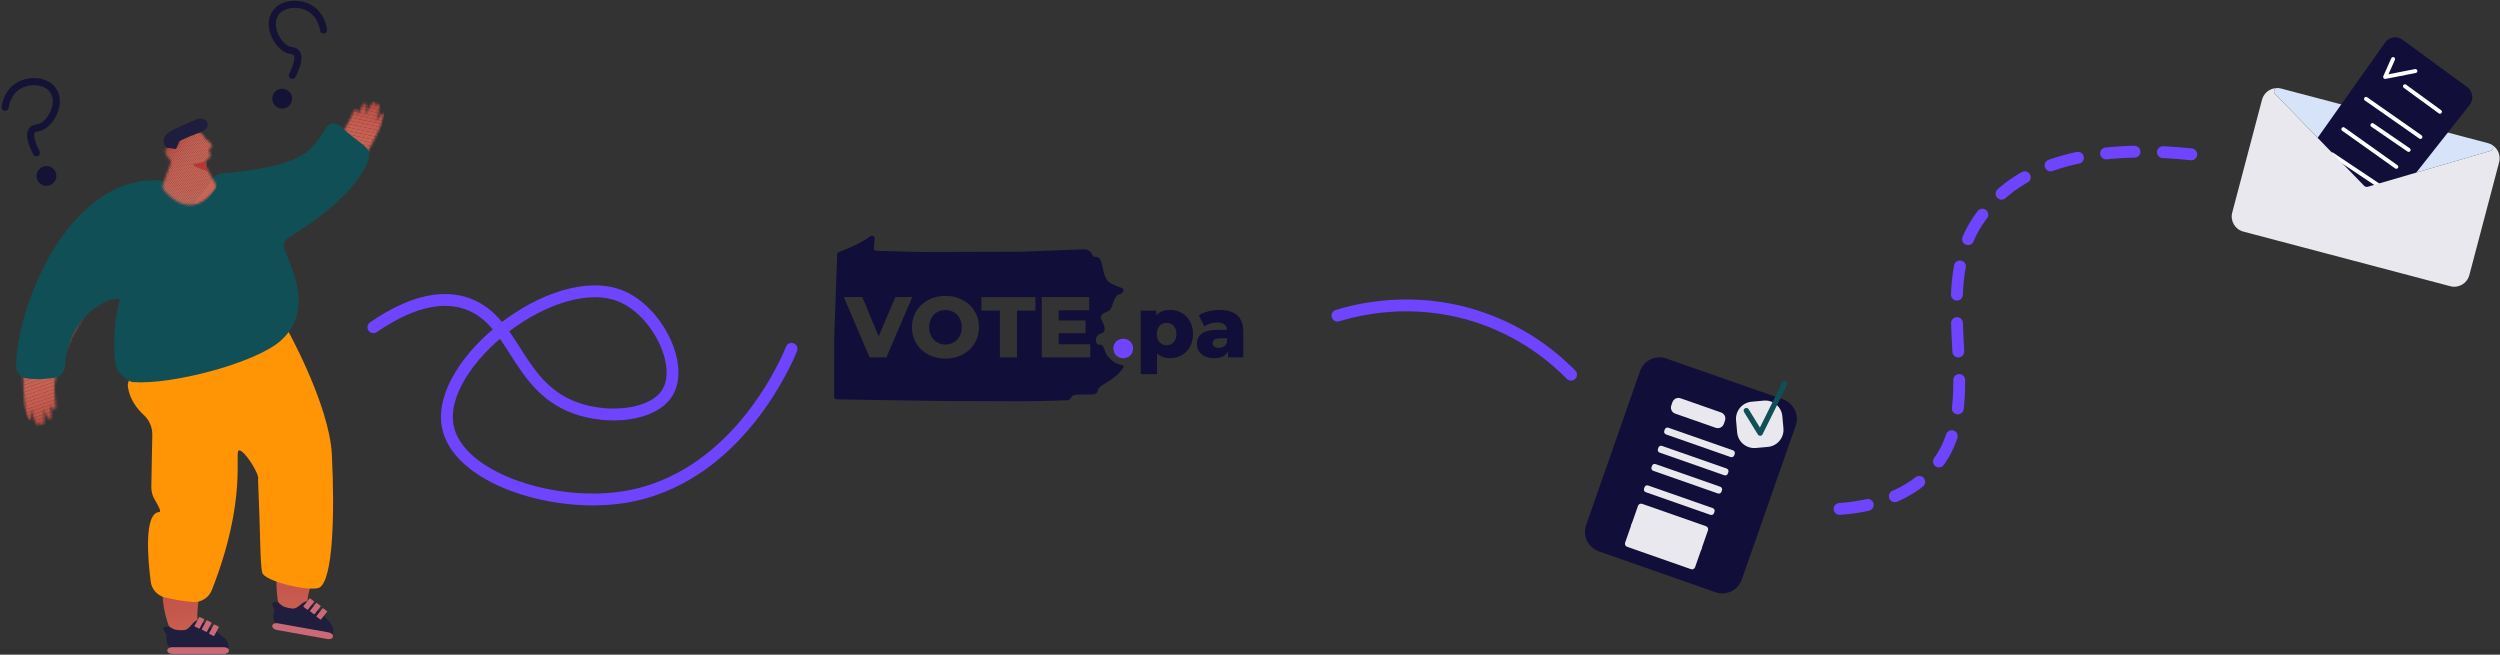 <svg width="1054" height="276" viewBox="0 0 1054 276" fill="none" xmlns="http://www.w3.org/2000/svg">
  <rect x="0" y="0" width="1054" height="276" fill="#333333" stroke="none"/>
  <path d="M398.6 130.7C394.75 130.7 391.73 133.57 391.73 137.97C391.73 142.37 394.75 145.24 398.6 145.24C402.45 145.24 405.47 142.37 405.47 137.97C405.47 133.57 402.45 130.7 398.6 130.7Z" fill="#110F39"/>
  <path d="M469 152.12C465.52 149.24 466.24 148.07 465.11 146.19C463.98 144.32 463.33 146.13 462.41 144.83C461.48 143.54 462.17 141.02 464.3 140.55C466.44 140.07 465.91 137.68 464.48 134.96C463.05 132.24 466.09 131.91 467.55 131.02C469.02 130.13 469.04 127.16 470.46 125.19C471.89 123.21 471.79 124.95 473.22 123.2C474.64 121.44 473.02 121.66 469.11 119.88C465.2 118.1 465.57 114.63 464.35 110.67C463.13 106.71 461.38 109.54 460.44 107.28C459.49 105.02 457.18 105.1 457.18 105.1L430.53 106.12L388.51 106.24L369.48 105.74C368.82 105.73 368.32 105.15 368.39 104.5L368.77 100.61C368.86 99.64 367.77 99.02 366.98 99.59C362.42 102.9 355.84 105.46 353.69 106.25C353.26 106.41 352.97 106.82 352.95 107.27L351.71 142.2L351.68 167.24C351.68 167.85 352.17 168.35 352.78 168.37C355.39 168.43 391.11 168.96 392.31 168.99C396.49 169.09 400.67 169.06 404.86 169.08L413.38 169.11L420.91 169.14L430.49 169.18C443.47 169.06 448.47 168.79 448.47 168.79C448.47 168.79 450.8 169.11 451.55 167.73C452.3 166.35 452.87 166.37 456.98 166.33C461.09 166.29 462.51 166.62 462.83 164.53C462.97 163.56 464.31 162.66 466.03 161.58C468.04 160.31 470.59 158.79 472.36 156.64C475.63 152.66 472.45 154.99 468.96 152.1L469 152.12ZM366.63 150.68L355.77 125.25H363.54L370.44 141.82L377.49 125.25H384.61L373.71 150.68H366.63ZM398.6 151.19C390.46 151.19 384.47 145.6 384.47 137.97C384.47 130.34 390.47 124.75 398.6 124.75C406.73 124.75 412.73 130.34 412.73 137.97C412.73 145.6 406.74 151.19 398.6 151.19ZM436.53 130.96H428.76V150.69H421.57V130.96H413.76V125.26H436.54V130.96H436.53ZM459.64 150.68H439.22V125.25H459.17V130.81H446.35V135.1H457.65V140.48H446.35V145.13H459.65V150.69L459.64 150.68Z" fill="#110F39"/>
  <path d="M469.4 146.91C469.4 144.44 471.22 142.84 473.54 142.84C475.86 142.84 477.68 144.44 477.68 146.91C477.68 149.38 475.9 151.02 473.54 151.02C471.18 151.02 469.4 149.31 469.4 146.91Z" fill="#6E44FF"/>
  <path d="M502.97 140.84C502.97 147.09 498.65 151.01 493.31 151.01C491.02 151.01 489.17 150.32 487.82 148.94V157.73H480.92V130.99H487.5V132.95C488.81 131.39 490.73 130.66 493.31 130.66C498.65 130.66 502.97 134.58 502.97 140.83V140.84ZM495.99 140.84C495.99 137.86 494.17 136.15 491.85 136.15C489.53 136.15 487.71 137.86 487.71 140.84C487.71 143.82 489.53 145.53 491.85 145.53C494.17 145.53 495.99 143.82 495.99 140.84Z" fill="#110F39"/>
  <path d="M524.18 139.75V150.69H517.75V148.15C516.77 150.04 514.81 151.02 511.94 151.02C507.22 151.02 504.6 148.37 504.6 144.95C504.6 141.32 507.25 139.06 513.36 139.06H517.28C517.17 137.06 515.83 135.94 513.1 135.94C511.21 135.94 509.1 136.59 507.76 137.65L505.43 132.96C507.68 131.47 511.02 130.67 514.11 130.67C520.5 130.67 524.17 133.5 524.17 139.75H524.18ZM517.28 144.36V142.65H514.3C512.08 142.65 511.28 143.45 511.28 144.65C511.28 145.85 512.22 146.65 513.86 146.65C515.39 146.65 516.73 145.92 517.28 144.36Z" fill="#110F39"/>
  <mask id="mask0_0_1" style="mask-type:luminance" maskUnits="userSpaceOnUse" x="9" y="120" width="27" height="60">
  <path d="M34.53 134.28C28.7 143.88 25.47 152.09 23.65 158.43C23.59 158.87 23.5 159.35 23.34 159.98C22.24 164.1 23.9 171.61 23.36 172.3C22.99 172.77 22.12 173.04 21.4 170.79C21.35 171.82 21.38 172.36 21.38 172.36H21.34C21.77 174.85 21.73 176.67 21.14 176.84C20.49 177.02 19.38 175.21 18.38 172.5C18.92 176.22 18.77 179.19 17.98 179.33C17.62 179.39 17.19 178.85 16.76 177.91C16.65 178.79 16.44 179.34 16.11 179.4C15.29 179.55 14.09 176.6 13.35 172.73H13.26C13.29 175.22 13.01 176.97 12.48 177.03C11.94 177.09 11.3 175.37 10.82 172.85H10.77C10.73 172.53 10.7 172.23 10.66 171.92C10.54 171.2 10.44 170.45 10.36 169.65C10.31 169.18 10.28 168.72 10.24 168.28C7.88 143.1 15.92 125.79 15.92 125.79C19.25 113.55 40.78 124.05 34.57 134.29L34.53 134.28Z" fill="white"/>
  </mask>
  <g mask="url(#mask0_0_1)">
  <path d="M55.204 166.704L13.146 180.965L13.184 181.078L55.242 166.818L55.204 166.704Z" fill="#B6493F"/>
  <path d="M54.741 165.348L12.683 179.608L13.142 180.963L55.2 166.702L54.741 165.348Z" fill="#B6493F"/>
  <path d="M54.278 163.998L12.22 178.258L12.679 179.613L54.737 165.352L54.278 163.998Z" fill="#BA4C42"/>
  <path d="M53.819 162.647L11.761 176.908L12.22 178.262L54.279 164.002L53.819 162.647Z" fill="#BC5045"/>
  <path d="M53.357 161.287L11.299 175.547L11.758 176.902L53.816 162.641L53.357 161.287Z" fill="#BF5449"/>
  <path d="M52.895 159.927L10.836 174.187L11.296 175.541L53.354 161.281L52.895 159.927Z" fill="#C1564B"/>
  <path d="M52.445 158.576L10.387 172.836L10.846 174.191L52.904 159.93L52.445 158.576Z" fill="#C2574C"/>
  <path d="M51.993 157.212L9.935 171.473L10.394 172.827L52.452 158.566L51.993 157.212Z" fill="#C65A4E"/>
  <path d="M51.533 155.862L9.475 170.122L9.934 171.476L51.992 157.216L51.533 155.862Z" fill="#C65C50"/>
  <path d="M51.071 154.501L9.013 168.762L9.472 170.116L51.53 155.856L51.071 154.501Z" fill="#C75D51"/>
  <path d="M50.608 153.141L8.55 167.401L9.009 168.756L51.068 154.495L50.608 153.141Z" fill="#C85F53"/>
  <path d="M50.15 151.79L8.091 166.051L8.55 167.405L50.609 153.145L50.15 151.79Z" fill="#C85F53"/>
  <path d="M49.687 150.43L7.629 164.69L8.088 166.045L50.146 151.784L49.687 150.43Z" fill="#C86054"/>
  <path d="M49.228 149.079L7.17 163.339L7.629 164.694L49.687 150.433L49.228 149.079Z" fill="#C86054"/>
  <path d="M48.776 147.719L6.718 161.979L7.177 163.333L49.235 149.073L48.776 147.719Z" fill="#C96255"/>
  <path d="M48.313 146.359L6.255 160.619L6.715 161.973L48.773 147.713L48.313 146.359Z" fill="#C96255"/>
  <path d="M47.854 145.008L5.796 159.268L6.255 160.622L48.313 146.362L47.854 145.008Z" fill="#CA6356"/>
  <path d="M47.392 143.647L5.333 157.908L5.793 159.262L47.851 145.002L47.392 143.647Z" fill="#CA6356"/>
  <path d="M46.933 142.297L4.875 156.557L5.334 157.911L47.392 143.651L46.933 142.297Z" fill="#CA6356"/>
  <path d="M46.47 140.936L4.412 155.197L4.871 156.551L46.929 142.291L46.47 140.936Z" fill="#CA6356"/>
  <path d="M46.008 139.576L3.95 153.836L4.409 155.191L46.467 140.93L46.008 139.576Z" fill="#CA6456"/>
  <path d="M45.549 138.225L3.491 152.486L3.95 153.84L46.008 139.58L45.549 138.225Z" fill="#CA6456"/>
  <path d="M45.087 136.875L3.028 151.136L3.487 152.49L45.546 138.23L45.087 136.875Z" fill="#CA6456"/>
  <path d="M44.637 135.524L2.579 149.785L3.038 151.139L45.096 136.878L44.637 135.524Z" fill="#CA6456"/>
  <path d="M44.175 134.164L2.117 148.424L2.576 149.779L44.634 135.518L44.175 134.164Z" fill="#CA6456"/>
  <path d="M43.713 132.804L1.655 147.064L2.114 148.418L44.172 134.158L43.713 132.804Z" fill="#CA6456"/>
  <path d="M43.254 131.453L1.195 145.713L1.655 147.068L43.713 132.807L43.254 131.453Z" fill="#CA6456"/>
  <path d="M42.791 130.093L0.733 144.353L1.192 145.707L43.25 131.447L42.791 130.093Z" fill="#CA6456"/>
  <path d="M42.332 128.742L0.274 143.002L0.733 144.357L42.791 130.096L42.332 128.742Z" fill="#CA6456"/>
  <path d="M41.87 127.382L-0.188 141.642L0.271 142.996L42.329 128.736L41.87 127.382Z" fill="#CA6456"/>
  <path d="M41.407 126.021L-0.651 140.282L-0.192 141.636L41.867 127.376L41.407 126.021Z" fill="#CA6456"/>
  <path d="M40.948 124.671L-1.11 138.931L-0.651 140.285L41.407 126.025L40.948 124.671Z" fill="#CA6456"/>
  <path d="M40.496 123.31L-1.562 137.571L-1.103 138.925L40.955 124.665L40.496 123.31Z" fill="#CA6456"/>
  <path d="M40.037 121.959L-2.021 136.22L-1.562 137.574L40.496 123.314L40.037 121.959Z" fill="#CA6456"/>
  <path d="M35.334 108.081L-6.724 122.342L-2.017 136.225L40.041 121.965L35.334 108.081Z" fill="#CA6456"/>
  </g>
  <mask id="mask1_0_1" style="mask-type:luminance" maskUnits="userSpaceOnUse" x="116" y="42" width="46" height="51">
  <path d="M120.74 73.21C130.64 67.92 137.62 62.5 142.41 57.98C142.69 57.63 143.01 57.26 143.47 56.81C146.51 53.82 148.92 46.51 149.74 46.2C150.3 45.99 151.18 46.2 150.66 48.5C151.23 47.64 151.48 47.16 151.48 47.16L151.52 47.18C152.42 44.82 153.38 43.28 153.98 43.44C154.63 43.61 154.66 45.74 154.15 48.58C155.58 45.11 157.22 42.63 157.98 42.91C158.32 43.04 158.41 43.73 158.31 44.76C158.85 44.05 159.32 43.69 159.63 43.81C160.41 44.1 159.94 47.25 158.61 50.96L158.69 51C159.93 48.85 161.06 47.48 161.55 47.7C162.04 47.93 161.72 49.73 160.84 52.14L160.89 52.16C160.77 52.46 160.63 52.73 160.51 53.02C160.24 53.7 159.95 54.4 159.61 55.12C159.41 55.55 159.21 55.96 159.01 56.36C148.2 79.23 132.46 90.03 132.46 90.03C123.35 98.87 110.19 78.85 120.75 73.21H120.74Z" fill="white"/>
  </mask>
  <g mask="url(#mask1_0_1)">
  <path d="M119.49 34.666L119.465 34.783L162.919 43.948L162.944 43.831L119.49 34.666Z" fill="#B6493F"/>
  <path d="M119.467 34.774L119.171 36.173L162.625 45.338L162.92 43.939L119.467 34.774Z" fill="#B6493F"/>
  <path d="M119.165 36.176L118.87 37.575L162.324 46.74L162.619 45.341L119.165 36.176Z" fill="#BA4C42"/>
  <path d="M118.872 37.589L118.577 38.988L162.031 48.153L162.326 46.754L118.872 37.589Z" fill="#BC5045"/>
  <path d="M118.572 38.981L118.277 40.38L161.731 49.545L162.026 48.146L118.572 38.981Z" fill="#BF5449"/>
  <path d="M118.29 40.386L117.995 41.785L161.449 50.95L161.744 49.551L118.29 40.386Z" fill="#C1564B"/>
  <path d="M117.99 41.779L117.695 43.178L161.149 52.343L161.444 50.944L117.99 41.779Z" fill="#C2574C"/>
  <path d="M117.688 43.191L117.393 44.59L160.847 53.755L161.142 52.356L117.688 43.191Z" fill="#C65A4E"/>
  <path d="M117.398 44.584L117.103 45.983L160.557 55.148L160.852 53.749L117.398 44.584Z" fill="#C65C50"/>
  <path d="M117.096 45.986L116.801 47.385L160.255 56.55L160.55 55.151L117.096 45.986Z" fill="#C75D51"/>
  <path d="M116.806 47.379L116.511 48.778L159.965 57.943L160.26 56.544L116.806 47.379Z" fill="#C85F53"/>
  <path d="M116.504 48.791L116.209 50.19L159.663 59.355L159.958 57.956L116.504 48.791Z" fill="#C85F53"/>
  <path d="M116.212 50.194L115.917 51.593L159.371 60.758L159.666 59.359L116.212 50.194Z" fill="#C86054"/>
  <path d="M115.912 51.586L115.617 52.985L159.071 62.151L159.366 60.751L115.912 51.586Z" fill="#C86054"/>
  <path d="M115.62 52.999L115.325 54.398L158.779 63.563L159.074 62.164L115.62 52.999Z" fill="#C96255"/>
  <path d="M115.33 54.394L115.035 55.793L158.489 64.958L158.784 63.559L115.33 54.394Z" fill="#C96255"/>
  <path d="M115.038 55.796L114.743 57.195L158.197 66.36L158.492 64.961L115.038 55.796Z" fill="#CA6356"/>
  <path d="M114.738 57.189L114.443 58.588L157.897 67.753L158.192 66.354L114.738 57.189Z" fill="#CA6356"/>
  <path d="M114.446 58.601L114.151 60.001L157.605 69.166L157.9 67.766L114.446 58.601Z" fill="#CA6356"/>
  <path d="M114.146 59.994L113.851 61.393L157.305 70.558L157.6 69.159L114.146 59.994Z" fill="#CA6356"/>
  <path d="M113.844 61.396L113.549 62.795L157.003 71.96L157.298 70.561L113.844 61.396Z" fill="#CA6456"/>
  <path d="M113.551 62.799L113.256 64.198L156.71 73.363L157.005 71.964L113.551 62.799Z" fill="#CA6456"/>
  <path d="M113.252 64.201L112.957 65.601L156.411 74.766L156.706 73.367L113.252 64.201Z" fill="#CA6456"/>
  <path d="M112.96 65.604L112.665 67.003L156.119 76.168L156.414 74.769L112.96 65.604Z" fill="#CA6456"/>
  <path d="M112.66 66.997L112.365 68.396L155.819 77.561L156.114 76.162L112.66 66.997Z" fill="#CA6456"/>
  <path d="M112.377 68.401L112.082 69.8L155.536 78.965L155.831 77.566L112.377 68.401Z" fill="#CA6456"/>
  <path d="M112.077 69.804L111.782 71.203L155.236 80.368L155.531 78.969L112.077 69.804Z" fill="#CA6456"/>
  <path d="M111.785 71.206L111.49 72.606L154.944 81.771L155.239 80.371L111.785 71.206Z" fill="#CA6456"/>
  <path d="M111.486 72.599L111.19 73.998L154.644 83.163L154.94 81.764L111.486 72.599Z" fill="#CA6456"/>
  <path d="M111.194 74.002L110.898 75.401L154.352 84.566L154.648 83.167L111.194 74.002Z" fill="#CA6456"/>
  <path d="M110.891 75.414L110.596 76.813L154.05 85.978L154.345 84.579L110.891 75.414Z" fill="#CA6456"/>
  <path d="M110.601 76.807L110.306 78.206L153.76 87.371L154.055 85.972L110.601 76.807Z" fill="#CA6456"/>
  <path d="M110.299 78.209L110.004 79.608L153.458 88.773L153.753 87.374L110.299 78.209Z" fill="#CA6456"/>
  <path d="M109.999 79.602L109.704 81.001L153.158 90.166L153.453 88.767L109.999 79.602Z" fill="#CA6456"/>
  <path d="M109.713 81.003L106.688 95.347L150.142 104.512L153.167 90.168L109.713 81.003Z" fill="#CA6456"/>
  </g>
  <path d="M84.54 247.75C84.39 248.5 82.45 259.24 83.5 262.53C84.54 265.81 76.93 271.93 71.11 263.72C71.11 263.72 67.98 255.66 68.57 247.6C69.17 239.54 84.54 247.75 84.54 247.75Z" fill="url(#paint0_linear_0_1)"/>
  <path d="M70.21 267.6C69.329 266.17 68.07 264.57 69.609 264.25C71.21 263.75 72.96 265.25 73.659 265.41C74.96 265.72 76.279 265.75 77.639 265.64C80.18 265.45 80.99 261.78 83.579 261.41C83.909 261.36 90.84 265.81 91.57 266.43L95.189 269.5C97.93 273.79 95.23 275.18 90.9 274.86L78.889 273.97C73.779 273.48 69.719 274.93 70.21 267.59V267.6Z" fill="#1F1E3D"/>
  <path d="M83.859 265.01L82.119 264.13C82.009 264.07 81.969 263.94 82.019 263.83L83.949 260.25C84.009 260.14 84.149 260.1 84.259 260.16L85.999 261.04C86.109 261.1 86.149 261.23 86.099 261.34L84.169 264.92C84.109 265.03 83.969 265.07 83.859 265.01Z" fill="#CC6976"/>
  <path d="M86.939 266.4L85.199 265.52C85.089 265.46 85.049 265.33 85.099 265.22L87.029 261.64C87.089 261.53 87.229 261.49 87.339 261.55L89.079 262.43C89.189 262.49 89.229 262.62 89.179 262.73L87.249 266.31C87.189 266.42 87.049 266.46 86.939 266.4Z" fill="#CC6976"/>
  <path d="M90.009 268.13L88.269 267.25C88.159 267.19 88.119 267.06 88.169 266.95L90.099 263.37C90.159 263.26 90.299 263.22 90.409 263.28L92.149 264.16C92.259 264.22 92.299 264.35 92.249 264.46L90.319 268.04C90.259 268.15 90.119 268.19 90.009 268.13Z" fill="#CC6976"/>
  <path d="M94.529 275.7H72.649C71.519 275.7 70.569 275.06 70.539 274.28C70.509 273.5 71.409 272.86 72.539 272.86H94.419C95.549 272.86 96.499 273.5 96.529 274.28C96.559 275.06 95.659 275.7 94.529 275.7Z" fill="#CC6976"/>
  <path d="M133.24 240.16C132.96 240.87 129.16 251.11 129.61 254.52C130.06 257.94 121.49 262.62 117.21 253.51C117.21 253.51 115.54 245.02 117.55 237.2C119.56 229.37 133.24 240.16 133.24 240.16Z" fill="url(#paint1_linear_0_1)"/>
  <path d="M115.64 257.17C115.03 255.61 114.07 253.81 115.64 253.77C117.3 253.56 118.76 255.34 119.42 255.63C120.65 256.16 121.94 256.42 123.29 256.56C125.83 256.82 127.27 253.35 129.88 253.45C130.21 253.46 136.25 259.06 136.86 259.79L139.89 263.45C141.84 268.16 138.93 269.05 134.73 267.98L123.07 264.99C118.13 263.61 113.87 264.32 115.64 257.18V257.17Z" fill="#1F1E3D"/>
  <path d="M129.53 257.03L127.97 255.86C127.87 255.79 127.85 255.65 127.93 255.55L130.46 252.36C130.54 252.26 130.68 252.25 130.78 252.32L132.34 253.49C132.44 253.56 132.46 253.7 132.38 253.8L129.85 256.99C129.77 257.09 129.63 257.1 129.53 257.03Z" fill="#CC6976"/>
  <path d="M132.32 258.94L130.76 257.77C130.66 257.7 130.64 257.56 130.72 257.46L133.25 254.27C133.33 254.17 133.47 254.16 133.57 254.23L135.13 255.4C135.23 255.47 135.25 255.61 135.17 255.71L132.64 258.9C132.56 259 132.42 259.01 132.32 258.94Z" fill="#CC6976"/>
  <path d="M135.04 261.18L133.48 260.01C133.38 259.94 133.36 259.8 133.44 259.7L135.97 256.51C136.05 256.41 136.19 256.4 136.29 256.47L137.85 257.64C137.95 257.71 137.97 257.85 137.89 257.95L135.36 261.14C135.28 261.24 135.14 261.25 135.04 261.18Z" fill="#CC6976"/>
  <path d="M138.16 269.43L116.62 265.57C115.51 265.37 114.69 264.58 114.8 263.8C114.91 263.03 115.91 262.56 117.02 262.76L138.56 266.62C139.67 266.82 140.49 267.61 140.38 268.39C140.27 269.16 139.27 269.63 138.16 269.43Z" fill="#CC6976"/>
  <path d="M139.92 191.72C138.87 170.38 120.61 137.98 120.61 137.98C120.61 137.98 97.28 156.33 58.25 158C55.57 158.11 53.53 160.5 53.93 163.15C54.72 168.51 57.92 172.47 60.56 174.9C62.91 177.07 64.27 180.1 64.21 183.29L63.8 205.21C63.76 207.18 64.28 209.13 65.31 210.81C66.63 212.96 68.15 215.78 67.2 215.87C60.64 216.18 62.3 235.55 63.54 245.2C63.96 248.47 66.37 251.14 69.58 251.89C72.98 252.68 77.49 253.57 81.44 253.8C84.88 254.01 88.05 251.97 89.31 248.77C104.47 210.3 98.66 190.38 100.7 189.89C102.81 189.38 109.59 199.96 108.79 202.02C109.82 225.4 109.62 237.28 110.52 241.3C111.42 245.32 131.51 249.67 134.78 247.65C140.34 244.21 141.18 217.34 139.92 191.73V191.72Z" fill="#FF9505"/>
  <path d="M153.63 61.5C150.71 59.28 146.02 55.62 143.83 53.48C142.87 52.54 141.56 51.99 140.22 52.06C136.82 52.24 137.58 56.33 130.16 63.4C122.9 70.32 101.41 72.48 93.69 73.04C92.05 73.16 90.59 74.06 89.73 75.46C87.32 79.4 81.08 86.33 70.21 77.22C69.32 76.48 68.22 76.03 67.06 75.99C27.47 74.49 6.59 131.59 6.81 154.57C6.83 157.07 8.72 159.18 11.2 159.52C16.02 160.18 20.32 159.73 23.27 159.17C25.59 158.73 27.28 156.77 27.42 154.41C28.93 128.95 52.39 123.27 50.46 126.93C48.85 129.99 47.09 146.97 48.91 154.55C49.42 156.68 53.78 160.91 55.96 161.08C72.32 162.34 107.03 153.25 118.1 143.87C133.04 130.7 122.35 112.3 119.84 104.63C119.31 103 120 101.21 121.47 100.31C146.39 85.15 153.41 72.97 155.39 67.14C156.09 65.09 155.37 62.82 153.65 61.51L153.63 61.5Z" fill="#104F55"/>
  <mask id="mask2_0_1" style="mask-type:luminance" maskUnits="userSpaceOnUse" x="68" y="55" width="24" height="32">
  <path d="M85.91 57.27L86.12 57.72C86.3 58.1 86.56 58.43 86.9 58.69C86.9 58.69 90.57 61.22 89.02 62.37L87.97 62.99C87.97 62.99 89.89 66.12 87.43 67.28C86.31 67.81 86.44 69.54 87.04 70.62L90.72 77.24C91.2 78.1 91.15 79.16 90.57 79.96C87.93 83.59 79.73 92.43 69.13 80.22C68.53 79.52 68.37 78.54 68.69 77.68C69.44 75.69 70.84 71.95 71.83 69.22C72.21 68.17 71.76 67.1 70.9 66.4C68.94 64.78 69.16 60.95 72.79 62.14C72.79 62.14 75.18 62.14 75.14 60.23C75.12 59.1 75.98 58.15 77.05 57.79L82.79 55.9C84.02 55.49 85.36 56.08 85.91 57.26V57.27Z" fill="white"/>
  </mask>
  <g mask="url(#mask2_0_1)">
  <path d="M77.588 50.065L57.88 75.517L59.224 76.558L78.932 51.106L77.588 50.065Z" fill="#B6493F"/>
  <path d="M78.922 51.097L59.214 76.549L59.768 76.978L79.475 51.526L78.922 51.097Z" fill="#B6493F"/>
  <path d="M79.479 51.535L59.772 76.987L60.325 77.416L80.032 51.964L79.479 51.535Z" fill="#BA4C42"/>
  <path d="M80.031 51.966L60.324 77.418L60.878 77.847L80.585 52.394L80.031 51.966Z" fill="#BC5045"/>
  <path d="M80.588 52.394L60.881 77.846L61.434 78.275L81.142 52.822L80.588 52.394Z" fill="#BF5449"/>
  <path d="M81.141 52.825L61.434 78.277L61.987 78.705L81.694 53.253L81.141 52.825Z" fill="#C1564B"/>
  <path d="M81.698 53.263L61.99 78.715L62.544 79.144L82.251 53.692L81.698 53.263Z" fill="#C2574C"/>
  <path d="M82.258 53.689L62.551 79.142L63.105 79.57L82.812 54.118L82.258 53.689Z" fill="#C65A4E"/>
  <path d="M82.821 54.12L63.114 79.572L63.667 80.001L83.374 54.548L82.821 54.12Z" fill="#C65C50"/>
  <path d="M83.368 54.548L63.661 80.001L64.214 80.429L83.921 54.977L83.368 54.548Z" fill="#C75D51"/>
  <path d="M83.931 54.979L64.224 80.431L64.777 80.86L84.484 55.407L83.931 54.979Z" fill="#C85F53"/>
  <path d="M84.477 55.417L64.77 80.87L65.323 81.298L85.031 55.846L84.477 55.417Z" fill="#C85F53"/>
  <path d="M85.04 55.838L65.333 81.29L65.886 81.719L85.594 56.266L85.04 55.838Z" fill="#C86054"/>
  <path d="M85.587 56.276L65.88 81.728L66.433 82.157L86.141 56.705L85.587 56.276Z" fill="#C86054"/>
  <path d="M86.15 56.697L66.442 82.149L66.996 82.578L86.703 57.125L86.15 56.697Z" fill="#C96255"/>
  <path d="M86.713 57.127L67.005 82.579L67.559 83.008L87.266 57.555L86.713 57.127Z" fill="#C96255"/>
  <path d="M87.26 57.565L67.552 83.018L68.106 83.446L87.813 57.994L87.26 57.565Z" fill="#CA6356"/>
  <path d="M87.823 57.986L68.115 83.438L68.669 83.867L88.376 58.414L87.823 57.986Z" fill="#CA6356"/>
  <path d="M88.369 58.424L68.662 83.876L69.215 84.305L88.922 58.853L88.369 58.424Z" fill="#CA6356"/>
  <path d="M88.932 58.855L69.225 84.307L69.778 84.736L89.485 59.283L88.932 58.855Z" fill="#CA6356"/>
  <path d="M89.479 59.283L69.772 84.735L70.325 85.164L90.032 59.712L89.479 59.283Z" fill="#CA6456"/>
  <path d="M90.041 59.713L70.334 85.165L70.888 85.594L90.595 60.142L90.041 59.713Z" fill="#CA6456"/>
  <path d="M90.594 60.134L70.887 85.586L71.44 86.015L91.147 60.563L90.594 60.134Z" fill="#CA6456"/>
  <path d="M91.151 60.572L71.444 86.024L71.997 86.453L91.705 61.001L91.151 60.572Z" fill="#CA6456"/>
  <path d="M91.704 61.003L71.997 86.455L72.55 86.884L92.257 61.431L91.704 61.003Z" fill="#CA6456"/>
  <path d="M92.26 61.431L72.553 86.883L73.107 87.312L92.814 61.86L92.26 61.431Z" fill="#CA6456"/>
  <path d="M92.813 61.862L73.106 87.314L73.659 87.743L93.367 62.29L92.813 61.862Z" fill="#CA6456"/>
  <path d="M93.37 62.3L73.663 87.752L74.216 88.181L93.923 62.729L93.37 62.3Z" fill="#CA6456"/>
  <path d="M93.923 62.721L74.216 88.173L74.769 88.601L94.477 63.149L93.923 62.721Z" fill="#CA6456"/>
  <path d="M94.486 63.151L74.778 88.603L75.332 89.032L95.039 63.579L94.486 63.151Z" fill="#CA6456"/>
  <path d="M95.032 63.579L75.325 89.032L75.879 89.46L95.586 64.008L95.032 63.579Z" fill="#CA6456"/>
  <path d="M95.596 64.01L75.888 89.462L76.442 89.891L96.149 64.438L95.596 64.01Z" fill="#CA6456"/>
  <path d="M96.142 64.448L76.435 89.9L76.988 90.329L96.695 64.877L96.142 64.448Z" fill="#CA6456"/>
  <path d="M96.705 64.868L76.998 90.321L77.551 90.749L97.258 65.297L96.705 64.868Z" fill="#CA6456"/>
  <path d="M97.26 65.307L77.553 90.759L80.557 93.086L100.265 67.633L97.26 65.307Z" fill="#CA6456"/>
  </g>
  <path d="M82.92 50.28C87.08 48.69 90.2 53.49 84.59 55.67C75.23 59.31 75.55 59.62 75.55 59.62L74.19 62.82L70.18 62.25C70.18 62.25 65.81 57.95 73.47 54.46C81.14 50.97 77.02 52.87 82.92 50.29V50.28Z" fill="#1F1D3D"/>
  <path d="M87.16 67.43C87.16 67.43 86.17 68.53 82.41 69C78.65 69.48 88.03 72.36 88.03 72.36C88.03 72.36 85.64 68.8 87.16 67.43Z" fill="#B63735"/>
  <path d="M2.14 45.21C2.25 44.4 3.1 38.93 7.89 36.1C12.6 33.32 19.68 33.94 22.51 38.26C25.97 43.53 21.54 51.95 17 53.6C15.59 54.11 14.48 53.86 13.64 54.8C11.91 56.73 13.64 61.07 15.32 64.39" stroke="#151335" stroke-width="3" stroke-linecap="round" stroke-linejoin="round"/>
  <path d="M22.71 76.96C21.18 78.69 18.53 78.85 16.8 77.31C15.07 75.78 14.91 73.13 16.45 71.4C17.98 69.67 20.63 69.51 22.36 71.05C24.09 72.58 24.25 75.23 22.71 76.96Z" fill="#151335"/>
  <path d="M136.4 12.61C136.29 11.8 135.44 6.33 130.65 3.5C125.94 0.72 118.86 1.34 116.03 5.66C112.57 10.93 117 19.35 121.54 21C122.95 21.51 124.06 21.26 124.9 22.2C126.63 24.13 124.9 28.47 123.22 31.79" stroke="#151335" stroke-width="3" stroke-linecap="round" stroke-linejoin="round"/>
  <path d="M115.84 44.37C117.37 46.1 120.02 46.26 121.75 44.72C123.48 43.19 123.64 40.54 122.1 38.81C120.57 37.08 117.92 36.92 116.19 38.46C114.46 39.99 114.3 42.64 115.84 44.37Z" fill="#151335"/>
  <path d="M157.43 137.95C175.73 125.42 187.78 125.39 195.3 127.5C217.17 133.65 216.92 162.5 242.31 171.9C256.39 177.11 275.6 175.32 281.48 165.37C288.33 153.79 277.08 131.2 261.89 124.89C233.98 113.29 183.65 152.87 188.77 179.73C192.83 201.06 231.8 214.05 261.89 209.76C310.97 202.77 332.4 150.42 333.71 147.08" stroke="#6E44FF" stroke-width="5" stroke-linecap="round" stroke-linejoin="round"/>
  <path d="M751.71 168.368L702.538 151.148C697.993 149.556 693.018 151.95 691.426 156.496L668.716 221.344C667.125 225.889 669.519 230.864 674.064 232.456L723.236 249.676C727.782 251.268 732.757 248.873 734.348 244.328L757.058 179.48C758.65 174.934 756.255 169.959 751.71 168.368Z" fill="#110F39"/>
  <path d="M725.596 173.892L708.532 167.916C707.125 167.423 705.584 168.165 705.091 169.572L704.612 170.941C704.119 172.348 704.861 173.889 706.268 174.381L723.332 180.357C724.739 180.85 726.28 180.109 726.773 178.701L727.252 177.333C727.745 175.925 727.003 174.385 725.596 173.892Z" fill="#E8E8EE"/>
  <path d="M725.265 205.208L697.999 195.66C697.384 195.444 696.711 195.768 696.495 196.383L696.284 196.987C696.068 197.602 696.392 198.276 697.007 198.491L724.274 208.04C724.889 208.255 725.562 207.931 725.777 207.316L725.989 206.712C726.204 206.097 725.88 205.423 725.265 205.208Z" fill="#E8E8EE"/>
  <path d="M727.959 197.538L700.693 187.99C700.078 187.774 699.404 188.098 699.189 188.713L698.978 189.317C698.762 189.932 699.086 190.606 699.701 190.821L726.968 200.37C727.583 200.585 728.256 200.261 728.471 199.646L728.683 199.042C728.898 198.427 728.574 197.754 727.959 197.538Z" fill="#E8E8EE"/>
  <path d="M730.643 189.868L703.376 180.32C702.761 180.104 702.088 180.428 701.873 181.043L701.661 181.647C701.446 182.262 701.77 182.936 702.385 183.151L729.651 192.7C730.266 192.915 730.94 192.591 731.155 191.976L731.366 191.372C731.582 190.757 731.258 190.084 730.643 189.868Z" fill="#E8E8EE"/>
  <path d="M716.74 229.579L689.474 220.031C688.859 219.815 688.185 220.139 687.97 220.754L687.758 221.358C687.543 221.973 687.867 222.647 688.482 222.862L715.748 232.411C716.363 232.626 717.037 232.302 717.252 231.687L717.464 231.083C717.679 230.468 717.355 229.795 716.74 229.579Z" fill="#E8E8EE"/>
  <path d="M692.33 212.42L719.247 221.846C719.955 222.094 720.338 222.875 720.087 223.592L714.65 239.118C714.402 239.826 713.622 240.209 712.904 239.958L685.987 230.532C685.279 230.284 684.896 229.503 685.147 228.786L690.584 213.26C690.832 212.552 691.612 212.169 692.33 212.42Z" fill="#E8E8EE"/>
  <path d="M722.111 214.227L694.845 204.678C694.23 204.463 693.557 204.787 693.341 205.402L693.13 206.006C692.915 206.621 693.239 207.294 693.854 207.509L721.12 217.058C721.735 217.273 722.408 216.949 722.624 216.334L722.835 215.73C723.051 215.115 722.727 214.442 722.111 214.227Z" fill="#E8E8EE"/>
  <path d="M743.572 168.903L738.483 169.363C734.501 169.722 731.564 173.242 731.924 177.224L732.383 182.314C732.743 186.296 736.263 189.233 740.245 188.873L745.334 188.414C749.317 188.054 752.253 184.534 751.894 180.552L751.434 175.462C751.075 171.48 747.555 168.543 743.572 168.903Z" fill="#E8E8EE"/>
  <path d="M742.73 183.53C742.56 183.65 742.36 183.72 742.14 183.73C741.73 183.75 741.34 183.54 741.12 183.19L735.29 173.71C734.96 173.18 735.13 172.48 735.66 172.15C736.19 171.82 736.89 171.99 737.22 172.52L741.98 180.26L751.4 161.26C751.68 160.7 752.36 160.47 752.92 160.75C753.48 161.03 753.71 161.71 753.43 162.27L743.1 183.1C743.01 183.28 742.88 183.42 742.73 183.53Z" fill="#104F55"/>
  <path d="M959.19 39.61L996.74 78.33C997.14 78.74 997.72 78.89 998.27 78.73L1050.04 63.59C1051.17 63.26 1051.42 61.96 1050.82 61.17C1050.26 60.82 1049.64 60.54 1048.97 60.36L961.72 37.33C961.05 37.15 960.37 37.09 959.71 37.12C958.8 37.5 958.37 38.76 959.19 39.6V39.61Z" fill="#D6E3F8"/>
  <path d="M1005.54 17.95L971.05 66.67C969.17 69.32 970.14 73.03 973.07 74.43L1001.5 87.97C1003.71 89.02 1006.35 88.41 1007.87 86.48L1041.22 44.21C1043.06 41.88 1042.6 38.49 1040.2 36.73L1012.91 16.74C1010.55 15.01 1007.23 15.55 1005.53 17.94L1005.54 17.95Z" fill="#110F39"/>
  <path d="M1028.46 47.93C1028.79 48.02 1029.15 47.91 1029.36 47.62C1029.63 47.25 1029.55 46.73 1029.18 46.46L1014.41 35.69C1014.04 35.42 1013.52 35.5 1013.25 35.87C1012.98 36.24 1013.06 36.76 1013.43 37.03L1028.2 47.8C1028.28 47.86 1028.37 47.9 1028.47 47.93H1028.46Z" fill="white"/>
  <path d="M1020.23 58.54C1020.56 58.63 1020.93 58.51 1021.14 58.21C1021.4 57.83 1021.31 57.31 1020.93 57.05L997.99 41C997.61 40.74 997.09 40.83 996.83 41.21C996.57 41.59 996.66 42.11 997.04 42.37L1019.98 58.42C1020.06 58.48 1020.14 58.52 1020.23 58.54Z" fill="white"/>
  <path d="M1015.27 64.01C1015.6 64.1 1015.97 63.98 1016.18 63.68C1016.44 63.3 1016.34 62.78 1015.96 62.52L1000.68 52.04C1000.3 51.78 999.78 51.88 999.52 52.26C999.26 52.64 999.36 53.16 999.74 53.42L1015.02 63.9C1015.1 63.95 1015.18 63.99 1015.27 64.02V64.01Z" fill="white"/>
  <path d="M1010.07 71.13C1010.4 71.22 1010.76 71.1 1010.97 70.81C1011.24 70.43 1011.15 69.91 1010.77 69.65L988.43 53.77C988.06 53.5 987.53 53.59 987.27 53.97C987 54.35 987.09 54.87 987.47 55.13L1009.81 71.01C1009.89 71.07 1009.98 71.11 1010.07 71.13Z" fill="white"/>
  <path d="M1003.43 79.55C1003.77 79.64 1004.14 79.52 1004.35 79.21C1004.61 78.83 1004.5 78.31 1004.12 78.05L983.72 64.42C983.34 64.16 982.82 64.27 982.56 64.65C982.3 65.03 982.41 65.55 982.79 65.81L1003.19 79.44C1003.27 79.49 1003.35 79.53 1003.43 79.55Z" fill="white"/>
  <path d="M1004.76 32.62C1004.72 32.45 1004.74 32.26 1004.81 32.1L1008.16 24.56C1008.35 24.14 1008.84 23.95 1009.26 24.14C1009.68 24.33 1009.87 24.82 1009.68 25.24L1006.98 31.32L1018.17 29.12C1018.62 29.03 1019.05 29.33 1019.15 29.78C1019.24 30.23 1018.94 30.67 1018.49 30.76L1005.73 33.27C1005.42 33.33 1005.11 33.22 1004.92 32.97C1004.84 32.87 1004.79 32.76 1004.76 32.64V32.62Z" fill="white"/>
  <path d="M1050.81 61.18C1051.41 61.96 1051.17 63.26 1050.03 63.6L998.26 78.74C997.71 78.9 997.13 78.74 996.73 78.34L959.18 39.62C958.36 38.77 958.78 37.52 959.7 37.14C956.92 37.28 954.42 39.19 953.67 42.03L941.11 89.61C940.18 93.12 942.28 96.72 945.79 97.64L1033.04 120.67C1036.55 121.6 1040.15 119.5 1041.07 115.99L1053.63 68.41C1054.38 65.57 1053.15 62.68 1050.8 61.18H1050.81Z" fill="#E8E8EE"/>
  <path d="M563.88 133.07C572.55 130.43 595.06 124.84 621.61 133.07C642.49 139.54 655.98 151.49 662.36 157.97" stroke="#6E44FF" stroke-width="5" stroke-linecap="round" stroke-linejoin="round"/>
  <path d="M775.57 214.57C785.93 213.81 802.57 210.98 814.06 198.72C840.1 170.95 811.92 124.42 834.44 92.31C842.86 80.31 862.79 58.57 924.59 65.14" stroke="#6E44FF" stroke-width="5" stroke-linecap="round" stroke-linejoin="round" stroke-dasharray="12 12"/>
  <defs>
  <linearGradient id="paint0_linear_0_1" x1="73.96" y1="239.18" x2="81.76" y2="274.36" gradientUnits="userSpaceOnUse">
  <stop stop-color="#BF4B41"/>
  <stop offset="1" stop-color="#CA6456"/>
  </linearGradient>
  <linearGradient id="paint1_linear_0_1" x1="124.451" y1="230.039" x2="125.936" y2="266.043" gradientUnits="userSpaceOnUse">
  <stop stop-color="#BF4B41"/>
  <stop offset="1" stop-color="#CA6456"/>
  </linearGradient>
  </defs>
  </svg>
  